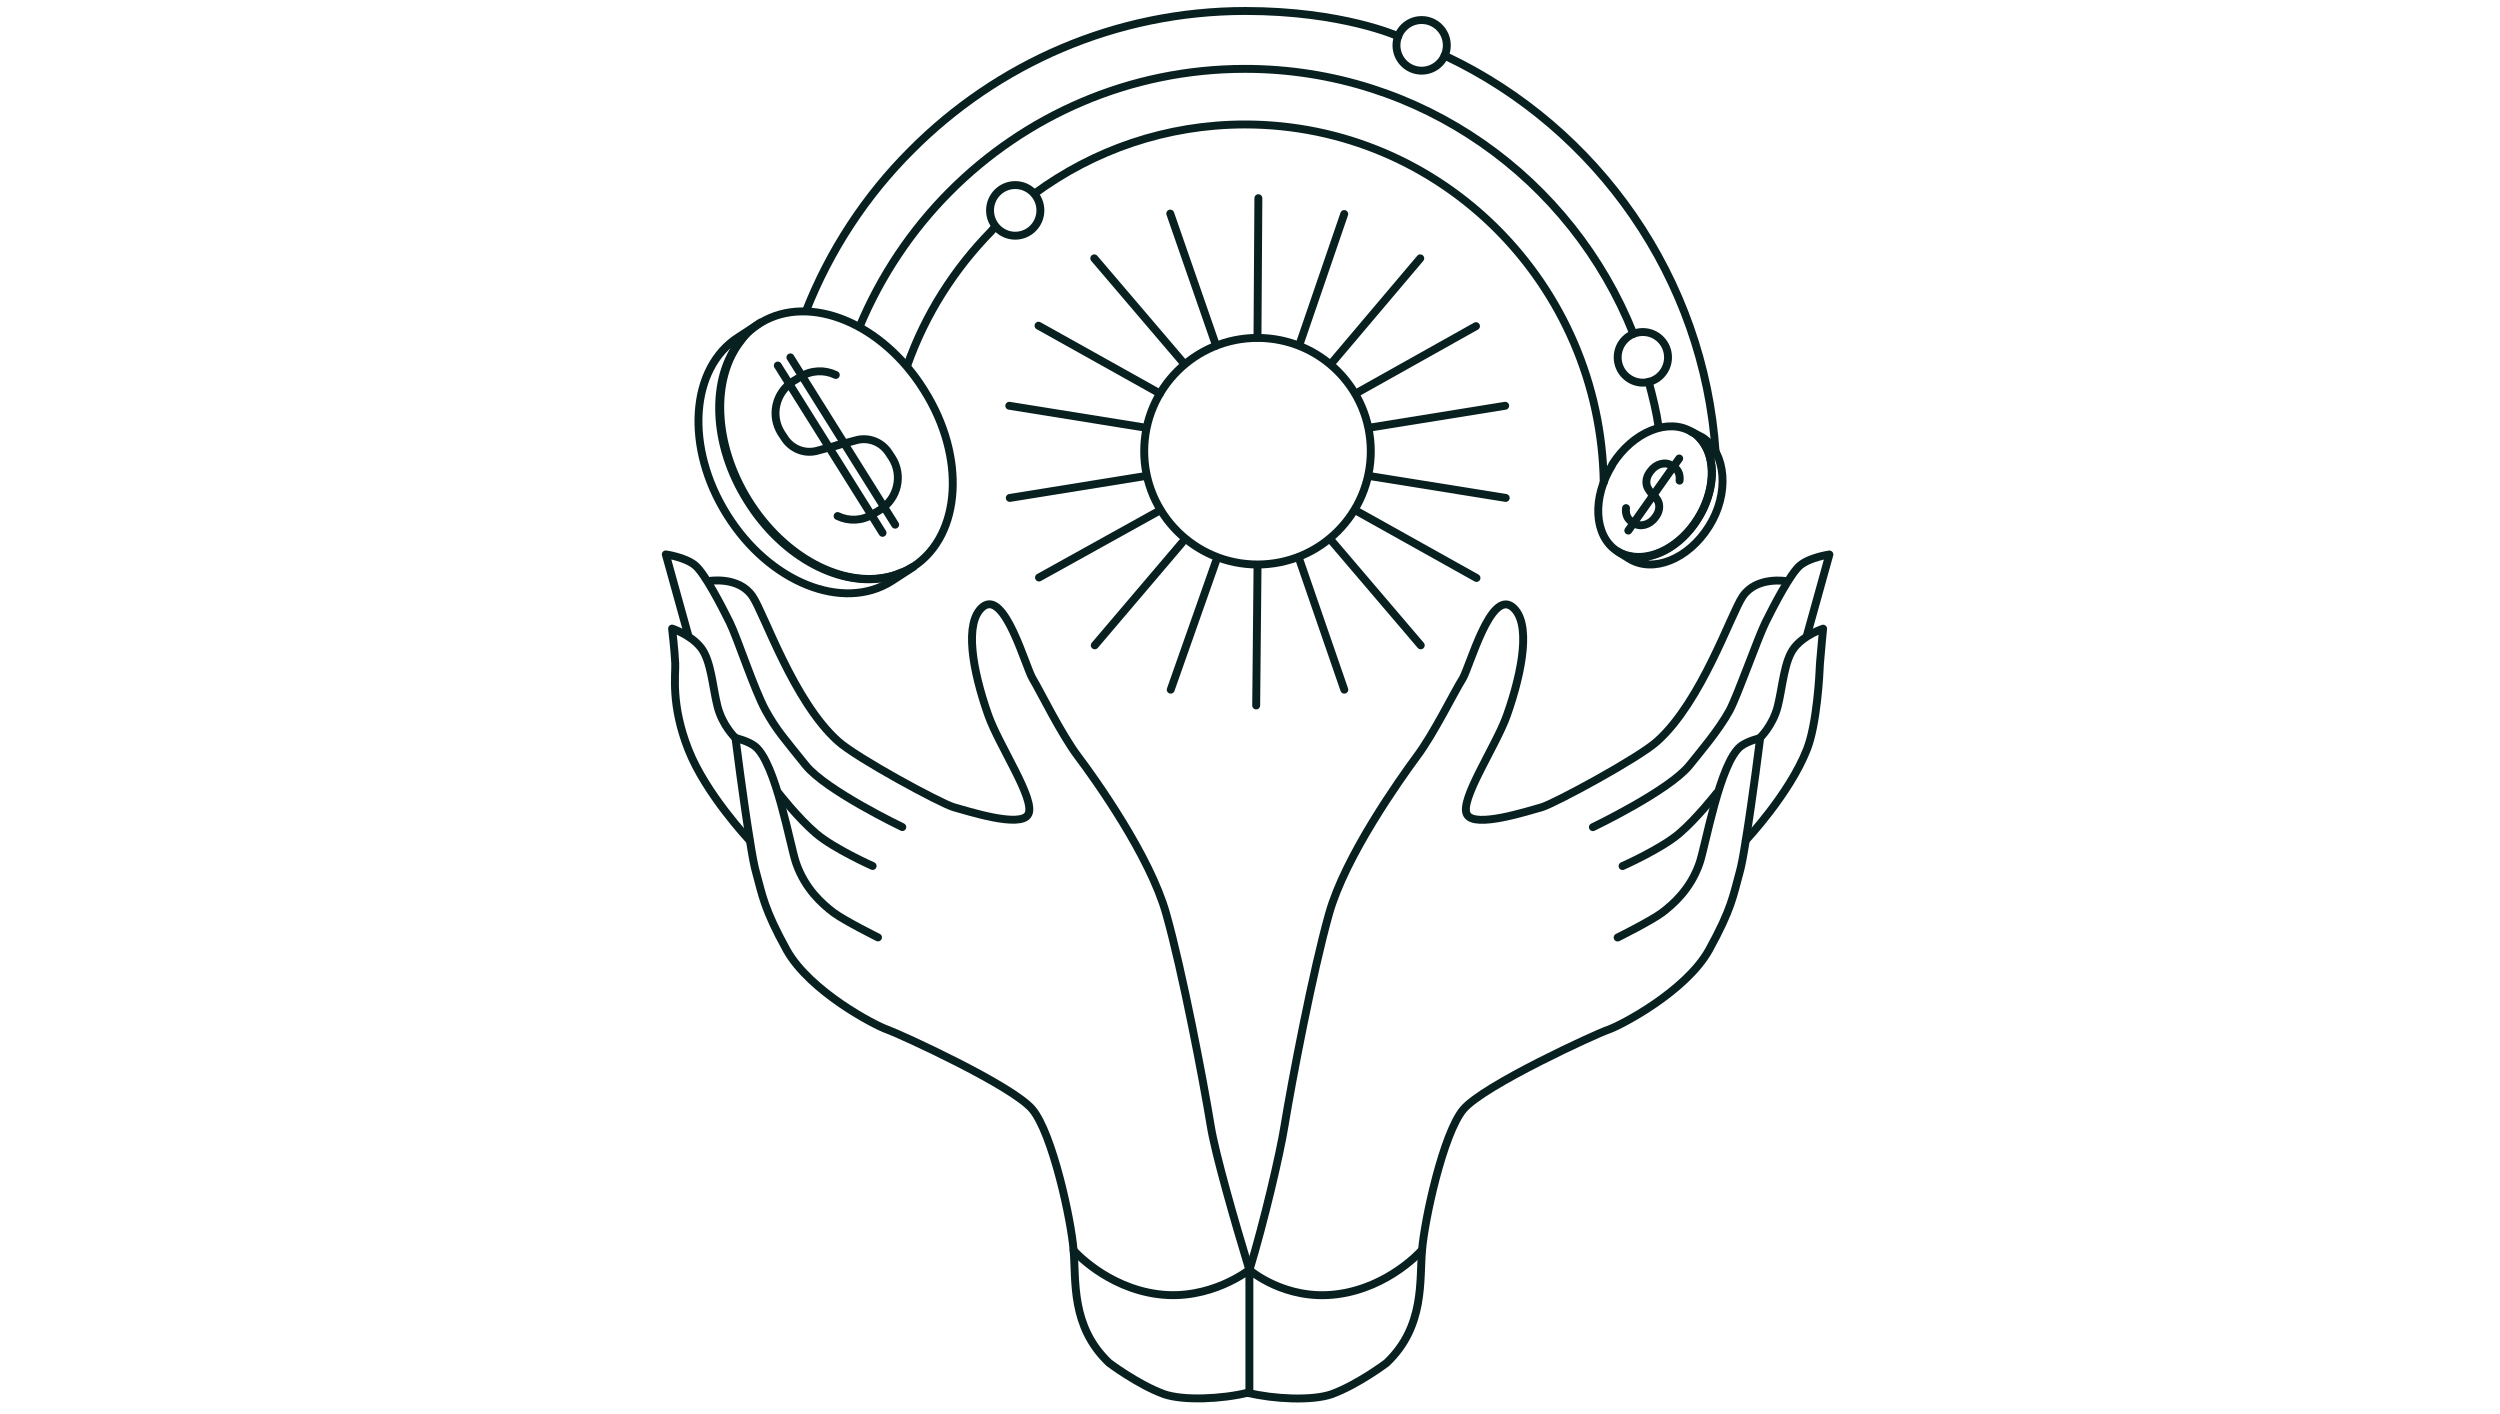 <svg xmlns="http://www.w3.org/2000/svg" fill="none" viewBox="0 0 350 198" height="198" width="350">
<g clip-path="url(#clip0_3464_13236)">
<path stroke-linejoin="round" stroke-linecap="round" stroke-width="1.109" stroke="#082120" d="M232.205 59.768C231.89 57.553 231.383 55.599 230.817 53.446"></path>
<path stroke-linejoin="round" stroke-linecap="round" stroke-width="1.109" stroke="#082120" d="M120.346 45.723C123.305 38.633 127.585 32.239 132.935 26.858C143.51 16.223 158.114 9.64 174.291 9.64C198.966 9.64 220.052 25.022 228.676 46.736"></path>
<path stroke-linejoin="round" stroke-linecap="round" stroke-width="1.109" stroke="#082120" d="M127.018 51.164C129.535 44.01 133.627 37.617 138.788 32.362C138.977 32.109 139.057 32.042 139.309 31.789"></path>
<path stroke-linejoin="round" stroke-linecap="round" stroke-width="1.109" stroke="#082120" d="M144.834 27.109C153.08 21.032 163.278 17.424 174.293 17.424C201.801 17.424 224.083 39.77 224.524 67.56"></path>
<path stroke-linejoin="round" stroke-linecap="round" stroke-width="1.109" stroke="#082120" d="M202.239 7.804C202.365 7.804 202.428 7.867 202.554 7.93C223.578 17.932 238.559 38.822 240.195 63.384"></path>
<path stroke-linejoin="round" stroke-linecap="round" stroke-width="1.109" stroke="#082120" d="M112.853 43.506C116.189 35.024 121.225 27.364 127.582 21.034C139.542 9.006 156.097 1.536 174.351 1.536C187.946 1.536 195.753 5.081 195.753 5.081"></path>
<path stroke-linejoin="round" stroke-linecap="round" stroke-width="1.109" stroke="#082120" d="M244.409 117.64C244.409 117.64 250.515 111.183 252.97 104.916C254.355 101.434 254.732 94.534 254.795 92.888C254.921 91.242 255.236 88.014 255.236 88.014C255.236 88.014 252.655 88.837 251.207 90.672C249.76 92.508 249.571 96.18 248.878 98.902C248.186 101.624 246.36 103.333 246.36 103.333"></path>
<path stroke-linejoin="round" stroke-linecap="round" stroke-width="1.109" stroke="#082120" d="M227.158 121.248C227.158 121.248 232.572 118.843 235.09 116.691C237.607 114.538 240.314 111.057 240.314 111.057"></path>
<path stroke-linejoin="round" stroke-linecap="round" stroke-width="1.109" stroke="#082120" d="M223.006 115.802C223.006 115.802 233.707 110.674 236.539 107.129C238.05 105.23 240.568 102.318 242.142 99.47C243.338 97.191 246.107 89.278 247.177 87.125C248.247 84.973 250.639 80.289 252.024 79.149C253.409 78.01 256.116 77.63 256.116 77.63L252.948 89.029"></path>
<path stroke-linejoin="round" stroke-linecap="round" stroke-width="1.109" stroke="#082120" d="M226.469 131.25C226.469 131.25 231.064 128.971 232.7 127.768C234.274 126.565 236.666 124.476 237.925 120.868C238.743 118.589 240.757 106.751 243.716 104.472C244.723 103.713 246.422 103.333 246.422 103.333C246.422 103.333 245.352 111.879 244.408 117.64C244.093 119.665 243.779 121.375 243.527 122.197C242.646 125.363 242.457 127.198 239.247 133.022C235.973 138.846 226.846 143.594 225.147 144.164C223.447 144.733 207.711 151.95 204.878 155.305C202.046 158.66 199.402 170.878 199.087 175.056C198.709 179.234 199.528 185.691 194.114 190.818C194.114 190.818 190.086 193.857 186.435 195.186C183.728 196.136 178.315 195.883 174.727 194.996"></path>
<path stroke-linejoin="round" stroke-linecap="round" stroke-width="1.109" stroke="#082120" d="M174.929 177.784C176.943 171.137 179.196 161.573 179.825 157.648C180.895 151.128 183.791 135.998 186.057 127.959C188.323 119.856 196.002 109.095 198.331 105.929C200.723 102.764 203.682 96.687 204.752 95.041C205.759 93.395 208.654 82.507 211.739 84.976C214.382 87.128 213.186 93.838 210.983 100.105C209.473 104.41 204.248 112.07 205.381 114.032C206.451 115.995 213.942 113.526 215.83 113.019C217.718 112.45 229.426 106.119 232.007 103.777C238.239 98.206 242.33 85.925 243.967 83.52C245.918 80.608 250.136 81.368 250.136 81.368"></path>
<path stroke-linejoin="round" stroke-linecap="round" stroke-width="1.109" stroke="#082120" d="M174.912 177.783C174.912 177.783 179.89 182.143 187.191 181.193C194.493 180.244 199.025 175.053 199.025 175.053"></path>
<path stroke-linejoin="round" stroke-linecap="round" stroke-width="1.109" stroke="#082120" d="M104.919 117.628C104.919 117.628 98.813 111.171 96.358 104.904C93.903 98.637 94.596 94.522 94.533 92.876C94.47 91.23 94.092 88.002 94.092 88.002C94.092 88.002 96.673 88.825 98.121 90.661C99.569 92.496 99.757 96.168 100.45 98.89C101.142 101.612 102.968 103.321 102.968 103.321"></path>
<path stroke-linejoin="round" stroke-linecap="round" stroke-width="1.109" stroke="#082120" d="M122.168 121.237C122.168 121.237 116.754 118.831 114.237 116.679C111.719 114.527 109.012 111.045 109.012 111.045"></path>
<path stroke-linejoin="round" stroke-linecap="round" stroke-width="1.109" stroke="#082120" d="M126.321 115.79C126.321 115.79 115.62 110.663 112.787 107.118C109.955 103.573 108.759 102.307 107.185 99.458C105.612 96.609 103.22 89.266 102.15 87.114C101.079 84.961 98.688 80.277 97.303 79.138C95.918 77.998 93.211 77.618 93.211 77.618L96.386 89.06"></path>
<path stroke-linejoin="round" stroke-linecap="round" stroke-width="1.109" stroke="#082120" d="M122.92 131.238C122.92 131.238 118.325 128.959 116.689 127.756C115.115 126.554 112.723 124.465 111.464 120.856C110.646 118.577 108.632 106.74 105.673 104.461C104.666 103.701 102.967 103.321 102.967 103.321C102.967 103.321 104.037 111.867 104.981 117.628C105.296 119.654 105.61 121.363 105.862 122.186C106.743 125.351 106.932 127.187 110.142 133.011C113.416 138.835 122.543 143.582 124.242 144.152C126.005 144.785 141.678 151.938 144.511 155.293C147.343 158.649 149.987 170.866 150.302 175.044C150.68 179.222 149.861 185.679 155.275 190.807C155.275 190.807 159.303 193.845 162.954 195.175C165.661 196.124 171.074 195.871 174.662 194.985"></path>
<path stroke-linejoin="round" stroke-linecap="round" stroke-width="1.109" stroke="#082120" d="M174.912 177.78C172.898 171.133 170.132 161.557 169.503 157.633C168.433 151.112 165.537 135.983 163.271 127.943C161.005 119.84 153.326 109.079 150.934 105.914C148.542 102.749 145.583 96.671 144.576 95.025C143.569 93.38 140.674 82.491 137.589 84.96C134.945 87.113 136.141 93.823 138.345 100.09C139.855 104.394 145.08 112.054 143.947 114.017C142.877 115.979 135.386 113.51 133.498 113.004C131.609 112.434 119.901 106.104 117.321 103.761C111.089 98.191 106.997 85.91 105.361 83.504C103.41 80.592 99.192 81.352 99.192 81.352"></path>
<path stroke-linejoin="round" stroke-linecap="round" stroke-width="1.109" stroke="#082120" d="M150.302 175.047C150.302 175.047 154.835 180.238 162.136 181.187C169.438 182.137 174.914 177.765 174.914 177.765L174.914 195.051"></path>
<path stroke-linejoin="round" stroke-linecap="round" stroke-width="1.109" stroke="#082120" d="M229.999 53.573C231.946 53.573 233.524 51.986 233.524 50.028C233.524 48.071 231.946 46.483 229.999 46.483C228.053 46.483 226.474 48.071 226.474 50.028C226.474 51.986 228.053 53.573 229.999 53.573Z"></path>
<path stroke-linejoin="round" stroke-linecap="round" stroke-width="1.109" stroke="#082120" d="M199.03 9.895C200.977 9.895 202.555 8.308 202.555 6.35C202.555 4.392 200.977 2.805 199.03 2.805C197.083 2.805 195.505 4.392 195.505 6.35C195.505 8.308 197.083 9.895 199.03 9.895Z"></path>
<path stroke-linejoin="round" stroke-linecap="round" stroke-width="1.109" stroke="#082120" d="M142.13 32.998C144.077 32.998 145.655 31.411 145.655 29.453C145.655 27.495 144.077 25.908 142.13 25.908C140.183 25.908 138.605 27.495 138.605 29.453C138.605 31.411 140.183 32.998 142.13 32.998Z"></path>
<path stroke-linejoin="round" stroke-linecap="round" stroke-width="1.109" stroke="#082120" d="M129.402 54.679C135.256 63.985 134.569 74.839 127.959 79.27C127.896 79.27 127.833 79.397 127.708 79.397C127.204 79.714 126.638 80.03 126.071 80.22C125.504 80.473 124.938 80.663 124.371 80.79C117.825 82.309 109.642 78.131 104.669 70.155C99.634 62.178 99.445 52.936 103.662 47.682C104.04 47.239 104.418 46.796 104.858 46.353C105.299 45.973 105.802 45.593 106.306 45.276C106.81 44.96 106.432 45.15 106.558 45.15C113.356 41.099 123.49 45.213 129.344 54.582L129.402 54.679Z"></path>
<path stroke-linejoin="round" stroke-linecap="round" stroke-width="1.109" stroke="#082120" d="M117.01 52.494C115.436 51.734 113.548 51.797 111.974 52.81L111.03 53.38C108.575 54.962 107.82 58.191 109.393 60.66L109.771 61.229C110.778 62.875 112.729 63.635 114.555 63.065L117.297 62.32"></path>
<path stroke-linejoin="round" stroke-linecap="round" stroke-width="1.109" stroke="#082120" d="M117.262 72.246C118.835 73.005 120.724 72.942 122.297 71.929L123.242 71.359C125.696 69.777 126.452 66.548 124.878 64.08L124.501 63.51C123.493 61.864 121.542 61.104 119.717 61.674L117.044 62.387"></path>
<path stroke-linejoin="round" stroke-linecap="round" stroke-width="1.109" stroke="#082120" d="M110.654 50.033L125.321 73.456"></path>
<path stroke-linejoin="round" stroke-linecap="round" stroke-width="1.109" stroke="#082120" d="M108.892 51.176L123.558 74.598"></path>
<path stroke-linejoin="round" stroke-linecap="round" stroke-width="1.109" stroke="#082120" d="M126.199 80.22C126.766 79.966 127.269 79.713 127.836 79.397L124.814 81.359C118.016 85.664 107.693 81.549 101.776 72.053C95.859 62.621 96.615 51.48 103.413 47.175L106.434 45.213C105.931 45.529 105.427 45.909 104.986 46.289C104.546 46.669 104.105 47.112 103.79 47.618C99.573 52.873 99.825 62.115 104.798 70.091C109.833 78.131 118.016 82.309 124.5 80.726C125.066 80.6 125.633 80.41 126.199 80.156V80.22Z"></path>
<path stroke-linejoin="round" stroke-linecap="round" stroke-width="1.109" stroke="#082120" d="M225.716 65.092C222.883 69.65 223.135 74.967 226.345 77.12C226.345 77.12 226.408 77.12 226.471 77.183C226.723 77.373 226.974 77.499 227.226 77.563C227.478 77.689 227.793 77.753 228.045 77.816C231.192 78.576 235.22 76.55 237.675 72.625C240.13 68.763 240.256 64.206 238.242 61.673C238.053 61.42 237.864 61.23 237.675 61.041C237.486 60.851 237.235 60.661 236.983 60.534C236.975 60.53 236.938 60.511 236.857 60.471C233.521 58.445 228.611 60.471 225.716 65.029V65.092Z"></path>
<path stroke-linejoin="round" stroke-linecap="round" stroke-width="1.109" stroke="#082120" d="M227.287 77.626C227.036 77.499 226.784 77.372 226.532 77.246L228.043 78.195C231.379 80.284 236.352 78.322 239.247 73.701C242.143 69.143 241.678 63.389 238.342 61.236L236.77 60.425C237.192 60.611 237.544 60.911 237.733 61.101C240.809 64.194 239.81 69.326 237.673 72.688C235.219 76.613 231.253 78.638 228.043 77.879C227.791 77.815 227.476 77.752 227.224 77.626H227.287Z"></path>
<path stroke-linejoin="round" stroke-linecap="round" stroke-width="1.109" stroke="#082120" d="M235.139 67.288C235.235 66.561 235.007 65.803 234.385 65.419L234.066 65.198C233.183 64.575 231.834 64.918 231.078 65.972L230.899 66.217C230.42 66.933 230.359 67.777 230.743 68.424L231.314 69.268"></path>
<path stroke-linejoin="round" stroke-linecap="round" stroke-width="1.109" stroke="#082120" d="M227.645 71.136C227.548 71.864 227.777 72.621 228.398 73.006L228.717 73.227C229.6 73.85 230.95 73.507 231.706 72.453L231.885 72.208C232.364 71.492 232.425 70.647 232.04 70.001L231.47 69.157"></path>
<path stroke-linejoin="round" stroke-linecap="round" stroke-width="1.109" stroke="#082120" d="M235.088 64.189L227.962 74.28"></path>
<path stroke-linejoin="round" stroke-linecap="round" stroke-width="1.109" stroke="#082120" d="M145.461 80.851L162.456 71.419"></path>
<path stroke-linejoin="round" stroke-linecap="round" stroke-width="1.109" stroke="#082120" d="M141.369 69.71L160.19 66.672"></path>
<path stroke-linejoin="round" stroke-linecap="round" stroke-width="1.109" stroke="#082120" d="M191.915 66.672L210.799 69.71"></path>
<path stroke-linejoin="round" stroke-linecap="round" stroke-width="1.109" stroke="#082120" d="M153.267 90.346L165.496 75.967"></path>
<path stroke-linejoin="round" stroke-linecap="round" stroke-width="1.109" stroke="#082120" d="M163.901 96.554L170.212 78.638"></path>
<path stroke-linejoin="round" stroke-linecap="round" stroke-width="1.109" stroke="#082120" d="M189.713 71.419L206.708 80.915"></path>
<path stroke-linejoin="round" stroke-linecap="round" stroke-width="1.109" stroke="#082120" d="M186.378 75.66L198.904 90.347"></path>
<path stroke-linejoin="round" stroke-linecap="round" stroke-width="1.109" stroke="#082120" d="M181.844 78.133L188.202 96.554"></path>
<path stroke-linejoin="round" stroke-linecap="round" stroke-width="1.109" stroke="#082120" d="M175.866 98.765L176.055 79.204"></path>
<path stroke-linejoin="round" stroke-linecap="round" stroke-width="1.109" stroke="#082120" d="M206.639 45.661L189.991 54.989"></path>
<path stroke-linejoin="round" stroke-linecap="round" stroke-width="1.109" stroke="#082120" d="M210.727 56.807L191.907 59.845"></path>
<path stroke-linejoin="round" stroke-linecap="round" stroke-width="1.109" stroke="#082120" d="M160.184 59.845L141.3 56.807"></path>
<path stroke-linejoin="round" stroke-linecap="round" stroke-width="1.109" stroke="#082120" d="M198.835 36.168L186.644 50.577"></path>
<path stroke-linejoin="round" stroke-linecap="round" stroke-width="1.109" stroke="#082120" d="M188.193 29.964L182.046 47.888"></path>
<path stroke-linejoin="round" stroke-linecap="round" stroke-width="1.109" stroke="#082120" d="M162.387 55.091L145.392 45.596"></path>
<path stroke-linejoin="round" stroke-linecap="round" stroke-width="1.109" stroke="#082120" d="M165.724 50.854L153.198 36.168"></path>
<path stroke-linejoin="round" stroke-linecap="round" stroke-width="1.109" stroke="#082120" d="M170.255 48.387L163.835 29.902"></path>
<path stroke-linejoin="round" stroke-linecap="round" stroke-width="1.109" stroke="#082120" d="M176.172 27.746L176.046 47.307"></path>
<circle stroke-width="1.109" stroke="#082120" r="15.861" cy="63.169" cx="176.05"></circle>
</g>
<defs>
<clipPath id="clip0_3464_13236">
<rect fill="white" height="198" width="350"></rect>
</clipPath>
</defs>
</svg>
